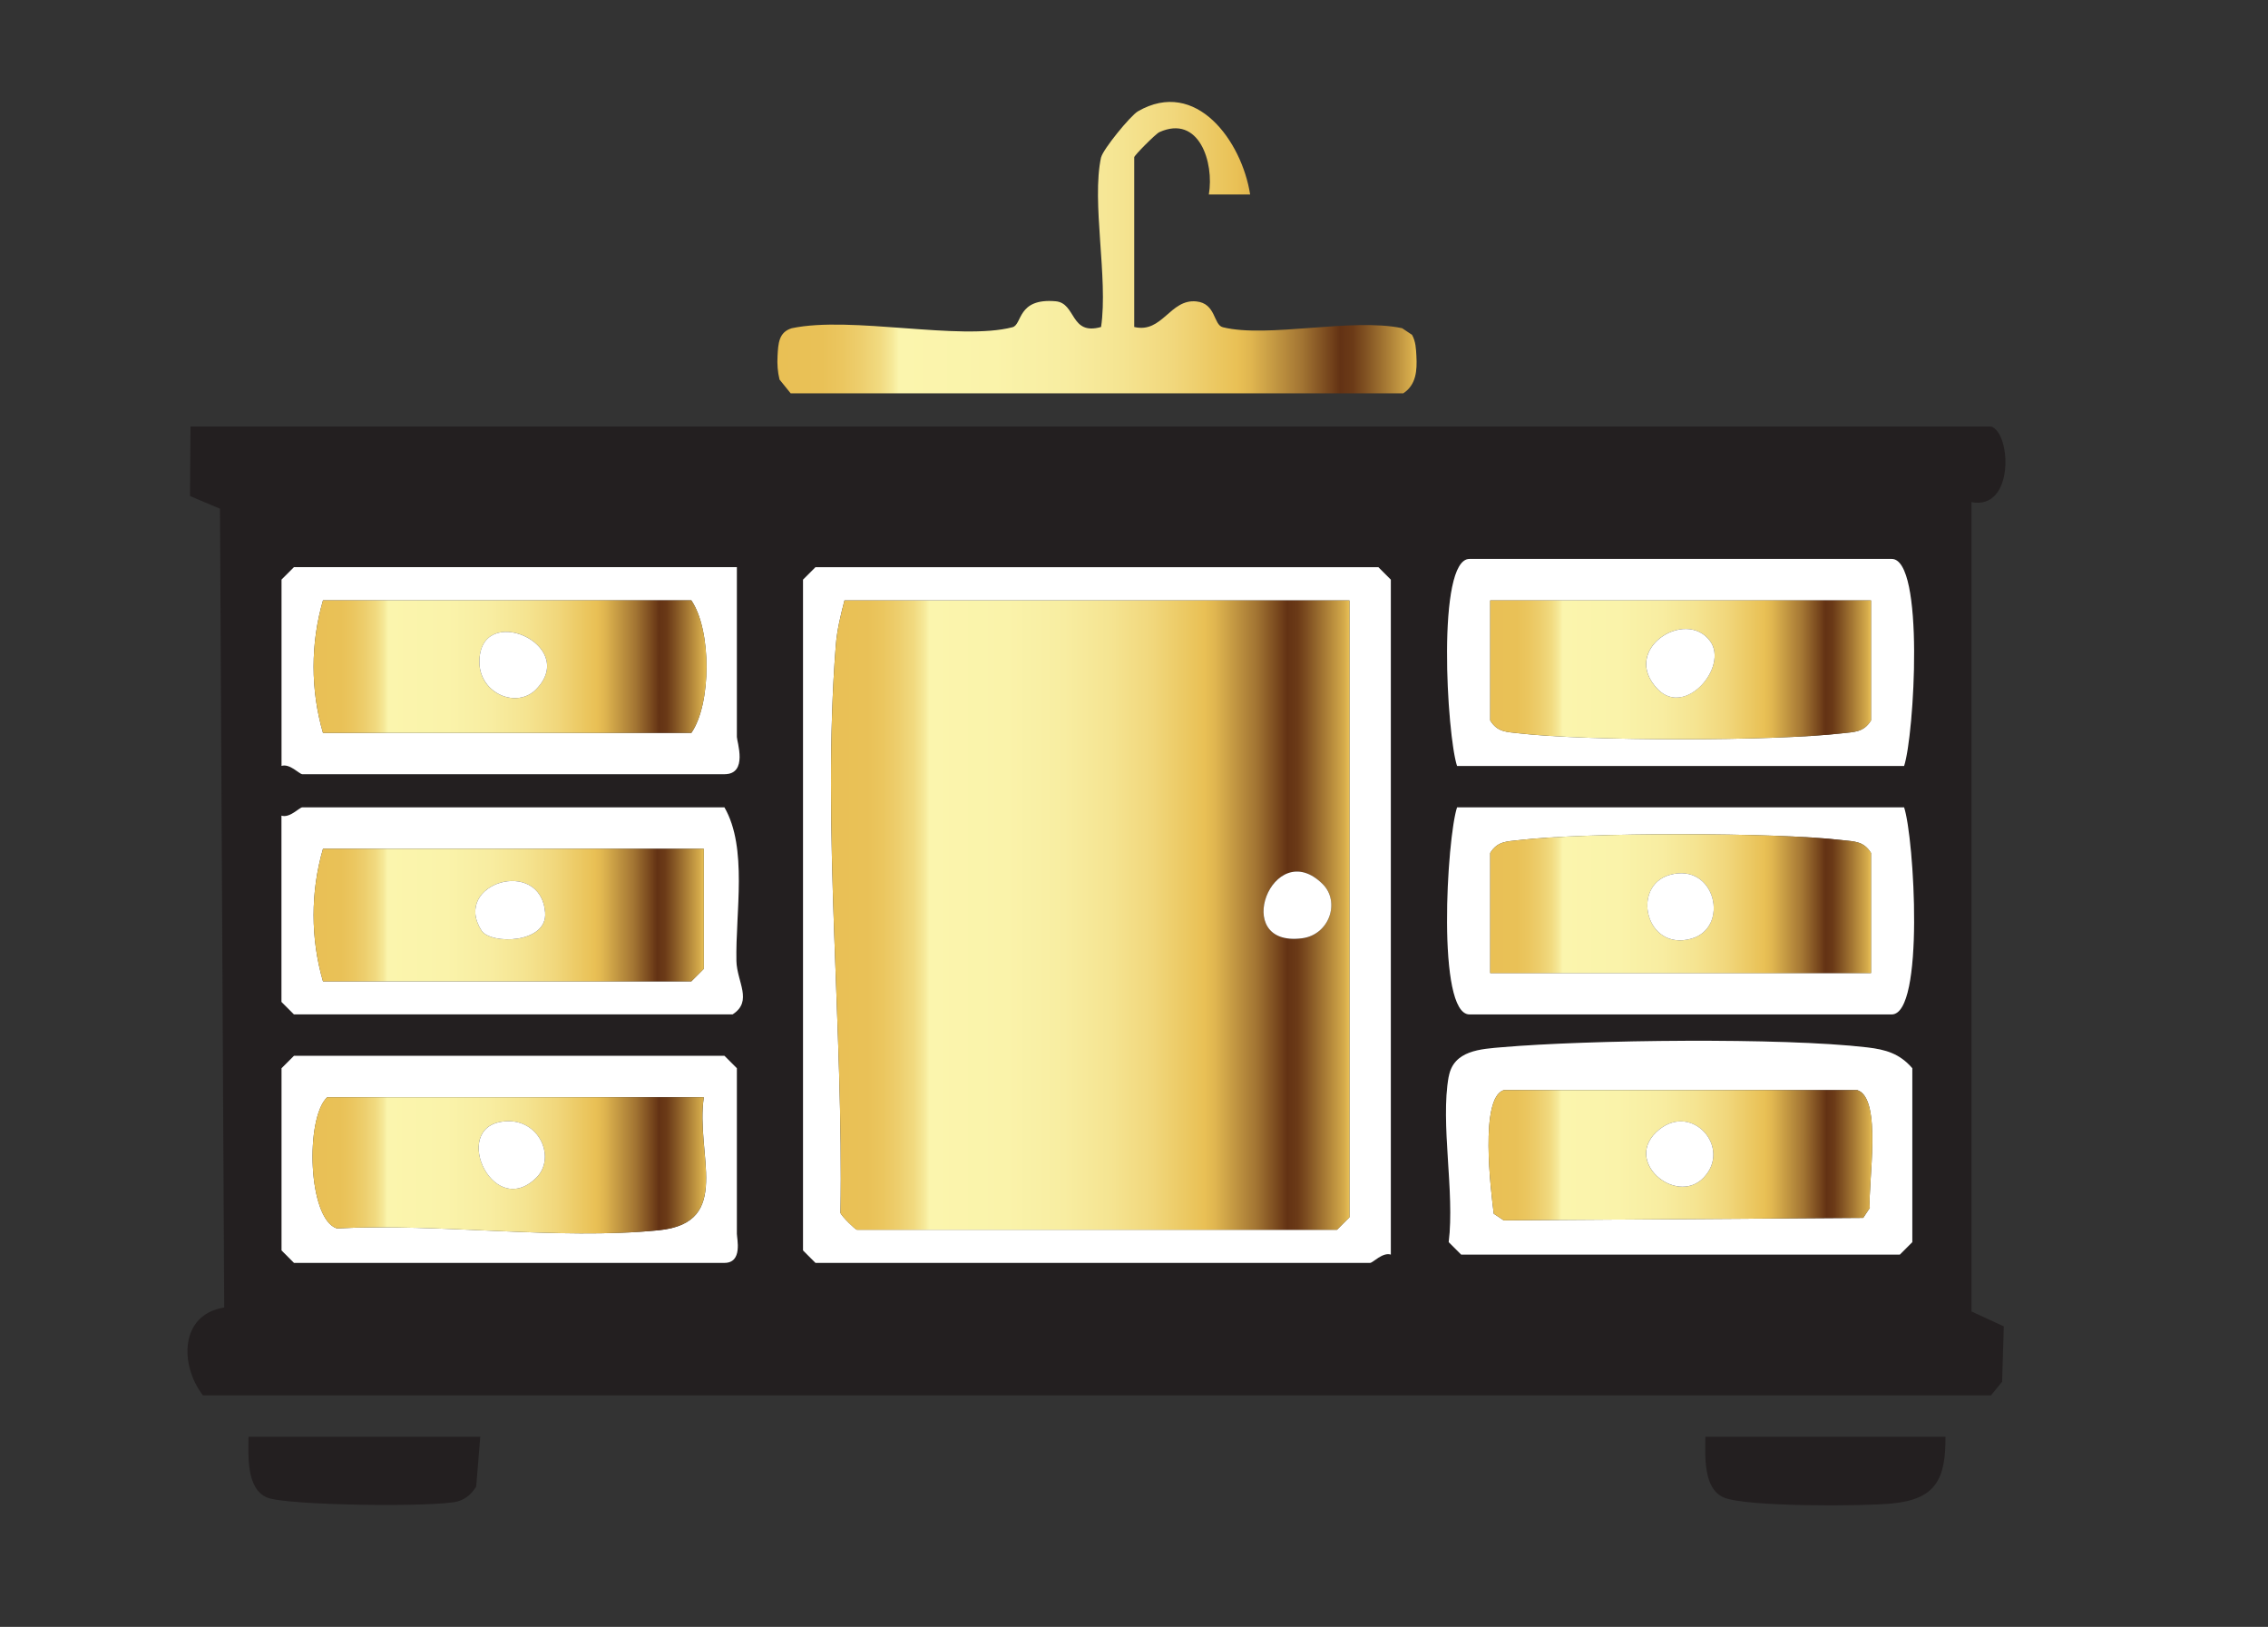<?xml version="1.0" encoding="UTF-8"?>
<svg id="Layer_18" data-name="Layer 18" xmlns="http://www.w3.org/2000/svg" xmlns:xlink="http://www.w3.org/1999/xlink" viewBox="0 0 295.48 211.9"><rect x="0" y="0" width="295.48" height="211.9" fill="#333333" stroke="none"/>
  <defs>
    <style>
      .cls-1 {
        fill: url(#New_Gradient_Swatch_2-7);
      }

      .cls-2 {
        fill: #231f20;
      }

      .cls-3 {
        fill: #fff;
      }

      .cls-4 {
        fill: url(#New_Gradient_Swatch_2-2);
      }

      .cls-5 {
        fill: url(#New_Gradient_Swatch_2-8);
      }

      .cls-6 {
        fill: url(#New_Gradient_Swatch_2);
      }

      .cls-7 {
        fill: url(#New_Gradient_Swatch_2-4);
      }

      .cls-8 {
        fill: url(#New_Gradient_Swatch_2-5);
      }

      .cls-9 {
        fill: url(#New_Gradient_Swatch_2-6);
      }

      .cls-10 {
        fill: url(#New_Gradient_Swatch_2-3);
      }
    </style>
    <linearGradient id="New_Gradient_Swatch_2" data-name="New Gradient Swatch 2" x1="101.28" y1="32.26" x2="184.56" y2="32.26" gradientUnits="userSpaceOnUse">
      <stop offset="0" stop-color="#e9c055"/>
      <stop offset=".07" stop-color="#e9c157"/>
      <stop offset=".1" stop-color="#ebc65f"/>
      <stop offset=".13" stop-color="#edce6d"/>
      <stop offset=".16" stop-color="#f1da80"/>
      <stop offset=".18" stop-color="#f6e999"/>
      <stop offset=".19" stop-color="#fbf5ad"/>
      <stop offset=".34" stop-color="#faf3aa"/>
      <stop offset=".45" stop-color="#f8eda1"/>
      <stop offset=".54" stop-color="#f5e491"/>
      <stop offset=".62" stop-color="#f1d77c"/>
      <stop offset=".69" stop-color="#ebc760"/>
      <stop offset=".72" stop-color="#e9c055"/>
      <stop offset=".74" stop-color="#e0b650"/>
      <stop offset=".77" stop-color="#c99e45"/>
      <stop offset=".82" stop-color="#a37533"/>
      <stop offset=".87" stop-color="#6f3e19"/>
      <stop offset=".88" stop-color="#633214"/>
      <stop offset=".9" stop-color="#6b3a17"/>
      <stop offset=".92" stop-color="#805122"/>
      <stop offset=".95" stop-color="#a47733"/>
      <stop offset=".99" stop-color="#d5ab4b"/>
      <stop offset="1" stop-color="#e9c055"/>
    </linearGradient>
    <linearGradient id="New_Gradient_Swatch_2-2" data-name="New Gradient Swatch 2" x1="108.26" y1="119.19" x2="175.81" y2="119.19" xlink:href="#New_Gradient_Swatch_2"/>
    <linearGradient id="New_Gradient_Swatch_2-3" data-name="New Gradient Swatch 2" x1="193.93" y1="150.47" x2="243.94" y2="150.47" xlink:href="#New_Gradient_Swatch_2"/>
    <linearGradient id="New_Gradient_Swatch_2-4" data-name="New Gradient Swatch 2" x1="194.15" y1="87.24" x2="243.76" y2="87.24" xlink:href="#New_Gradient_Swatch_2"/>
    <linearGradient id="New_Gradient_Swatch_2-5" data-name="New Gradient Swatch 2" x1="194.15" y1="117.69" x2="243.76" y2="117.69" xlink:href="#New_Gradient_Swatch_2"/>
    <linearGradient id="New_Gradient_Swatch_2-6" data-name="New Gradient Swatch 2" x1="40.72" y1="151.78" x2="91.99" y2="151.78" xlink:href="#New_Gradient_Swatch_2"/>
    <linearGradient id="New_Gradient_Swatch_2-7" data-name="New Gradient Swatch 2" x1="40.85" y1="86.83" x2="92.04" y2="86.83" xlink:href="#New_Gradient_Swatch_2"/>
    <linearGradient id="New_Gradient_Swatch_2-8" data-name="New Gradient Swatch 2" x1="40.85" y1="119.19" x2="91.69" y2="119.19" xlink:href="#New_Gradient_Swatch_2"/>
  </defs>
  <path class="cls-2" d="M259.39,55.55c2.66.82,3.07,10.95-2.54,9.85v105.42s4.21,1.94,4.21,1.94l-.22,7.21-1.45,1.78H26.44c-3.03-3.92-3.05-10.54,2.77-11.44l-.55-104.05-3.91-1.65.07-9.05h234.58ZM248.07,99.77c1.32-3.99,2.7-26.97-1.62-26.97h-55c-4.32,0-2.94,22.98-1.62,26.97h58.24ZM96,73.88h-57.7l-1.62,1.62v24.27c1.06-.35,2.34,1.08,2.7,1.08h55c3.11,0,1.62-4.25,1.62-4.85v-22.11ZM181.2,163.41v-87.91l-1.62-1.62h-73.34l-1.62,1.62v87.37l1.62,1.62h72.26c.36,0,1.64-1.43,2.7-1.08ZM36.68,106.24v24.27l1.62,1.62h57.16c2.67-1.73.55-4.22.49-6.96-.14-6.3,1.48-14.74-1.56-20h-55c-.36,0-1.64,1.43-2.7,1.08ZM248.07,105.16h-58.24c-1.32,3.99-2.7,26.97,1.62,26.97h55c4.32,0,2.94-22.98,1.62-26.97ZM188.75,140.22c-1.11,6.13.81,15.07,0,21.57l1.62,1.62h57.16l1.62-1.62v-22.65c-1.65-1.92-3.48-2.43-5.91-2.72-11.04-1.29-36.17-.99-47.52-.02-2.83.24-6.35.41-6.96,3.82ZM38.3,137.52l-1.62,1.62v23.73l1.62,1.62h56.08c2.41,0,1.62-3.16,1.62-3.78v-21.57l-1.62-1.62h-56.08Z"/>
  <path class="cls-2" d="M253.46,187.14c.04,5.51-1.25,8.13-6.95,8.69-3.85.38-19,.46-21.93-.78-2.69-1.14-2.43-5.41-2.4-7.91h31.28Z"/>
  <path class="cls-2" d="M62.57,187.14l-.53,6.48c-.55.92-1.34,1.63-2.38,1.93-2.71.79-22.35.57-24.88-.5-2.69-1.14-2.43-5.41-2.4-7.91h30.2Z"/>
  <path class="cls-3" d="M181.2,163.41c-1.06-.35-2.34,1.08-2.7,1.08h-72.26l-1.62-1.62v-87.37l1.62-1.62h73.34l1.62,1.62v87.91ZM175.81,78.2h-65.79c-.5,1.98-.97,3.8-1.13,5.88-1.85,23.54,1.03,50.22.61,73.92.24.51,1.95,2.17,2.14,2.17h62.55l1.62-1.62v-80.36Z"/>
  <path class="cls-3" d="M188.75,140.22c.62-3.41,4.14-3.58,6.96-3.82,11.35-.97,36.48-1.27,47.52.02,2.43.28,4.26.8,5.91,2.72v22.65l-1.62,1.62h-57.16l-1.62-1.62c.81-6.5-1.11-15.45,0-21.57ZM195.91,141.99c-3.16,1.03-1.68,13.01-1.3,16.1l1.3.86,46.83-.32.86-1.3c-.25-3.17,1.67-14.26-1.62-15.34h-46.07Z"/>
  <path class="cls-3" d="M248.07,99.77h-58.24c-1.32-3.99-2.7-26.97,1.62-26.97h55c4.32,0,2.94,22.98,1.62,26.97ZM243.76,78.2h-49.61v15.64c.95,1.54,2.15,1.49,3.72,1.67,8.76,1.03,33.41,1.03,42.17,0,1.57-.18,2.77-.13,3.72-1.67v-15.64Z"/>
  <path class="cls-3" d="M248.07,105.16c1.32,3.99,2.7,26.97-1.62,26.97h-55c-4.32,0-2.94-22.98-1.62-26.97h58.24ZM243.76,126.74v-15.64c-.95-1.54-2.15-1.49-3.72-1.67-8.76-1.03-33.41-1.03-42.17,0-1.57.18-2.77.13-3.72,1.67v15.64h49.61Z"/>
  <path class="cls-3" d="M38.3,137.52h56.08l1.62,1.62v21.57c0,.62.79,3.78-1.62,3.78h-56.08l-1.62-1.62v-23.73l1.62-1.62ZM91.69,142.92h-49.07c-2.87,2.74-2.52,15.82,1.26,17.08,13.37-.7,28.83,1.54,41.95.24,9.73-.96,4.74-9.97,5.87-17.32Z"/>
  <path class="cls-3" d="M96,73.88v22.11c0,.61,1.49,4.85-1.62,4.85h-55c-.36,0-1.64-1.43-2.7-1.08v-24.27l1.62-1.62h57.7ZM42.08,95.46h47.99c2.62-3.77,2.65-13.36,0-17.26h-47.99c-1.63,5.59-1.63,11.7,0,17.26Z"/>
  <path class="cls-3" d="M36.68,106.24c1.06.35,2.34-1.08,2.7-1.08h55c3.05,5.27,1.43,13.71,1.56,20,.06,2.74,2.18,5.23-.49,6.96h-57.16l-1.62-1.62v-24.27ZM91.69,110.56h-49.61c-1.63,5.59-1.63,11.7,0,17.26h47.99l1.62-1.62v-15.64Z"/>
  <g>
    <path class="cls-6" d="M143.46,20.49c.22-1.01,3.8-5.41,4.79-5.99,7.6-4.39,13.55,3.92,14.62,10.83h-5.38c.72-4.16-1.28-10.44-6.44-8.12-.49.22-3.28,3.04-3.28,3.27v22.11c3.67.87,4.66-3.68,8.09-3.33,2.58.26,2.21,3.05,3.45,3.36,5.83,1.45,16.86-1.26,23.36.13l1.29.86c.48.86.52,1.8.57,2.76.1,1.88-.02,3.75-1.71,4.86h-79.81l-1.45-1.79c-.25-1.01-.32-2.04-.26-3.07.09-1.63.15-3.11,1.86-3.62,7.77-1.64,21.87,1.67,28.75-.13,1.3-.34.59-3.82,5.62-3.38,2.7.24,1.86,4.5,5.92,3.35.94-6.38-1.27-16.24,0-22.11Z"/>
    <path class="cls-4" d="M175.81,78.2v80.36l-1.62,1.62h-62.55c-.19,0-1.9-1.66-2.14-2.17.42-23.7-2.46-50.38-.61-73.92.16-2.08.63-3.91,1.13-5.88h65.79ZM172.31,115.14c-6.48-6.39-12.14,8.3-2.66,7.07,3.57-.46,4.99-4.77,2.66-7.07Z"/>
    <path class="cls-10" d="M195.91,141.99h46.07c3.29,1.08,1.36,12.17,1.62,15.34l-.86,1.3-46.83.32-1.3-.86c-.39-3.09-1.86-15.06,1.3-16.1ZM221.91,153.43c3.78-3.86-1.38-9.82-5.75-6.3-4.96,4,2.16,9.96,5.75,6.3Z"/>
    <path class="cls-7" d="M243.76,78.2v15.64c-.95,1.54-2.15,1.49-3.72,1.67-8.76,1.03-33.41,1.03-42.17,0-1.57-.18-2.77-.13-3.72-1.67v-15.64h49.61ZM215.99,89.78c3.59,3.68,9.24-2.96,6.81-6.27-3.21-4.38-11.81,1.15-6.81,6.27Z"/>
    <path class="cls-8" d="M243.76,126.74h-49.61v-15.64c.95-1.54,2.15-1.49,3.72-1.67,8.76-1.03,33.41-1.03,42.17,0,1.57.18,2.77.13,3.72,1.67v15.64ZM217.56,113.95c-5.09,1.42-3.18,9.98,2.77,8.32,5.09-1.42,3.18-9.98-2.77-8.32Z"/>
    <path class="cls-9" d="M91.69,142.92c-1.13,7.35,3.86,16.36-5.87,17.32-13.11,1.3-28.57-.94-41.95-.24-3.77-1.26-4.12-14.34-1.26-17.08h49.07ZM69.85,153.42c2.56-2.51.56-7.33-3.5-7.38-8.07-.09-2.34,13.1,3.5,7.38Z"/>
    <path class="cls-1" d="M42.08,95.46c-1.63-5.56-1.63-11.67,0-17.26h47.99c2.65,3.89,2.62,13.49,0,17.26h-47.99ZM69.84,89.79c5.72-5.84-7.46-11.57-7.38-3.5.04,4.06,4.87,6.06,7.38,3.5Z"/>
    <path class="cls-5" d="M91.69,110.56v15.64l-1.62,1.62h-47.99c-1.63-5.56-1.63-11.67,0-17.26h49.61ZM62.72,121.19c1.18,1.87,8.64,1.74,8.3-2.35-.61-7.28-12.19-3.8-8.3,2.35Z"/>
  </g>
  <path class="cls-3" d="M172.31,115.14c2.33,2.3.91,6.6-2.66,7.07-9.48,1.23-3.82-13.46,2.66-7.07Z"/>
  <path class="cls-3" d="M221.91,153.43c-3.59,3.66-10.7-2.3-5.75-6.3,4.37-3.53,9.53,2.44,5.75,6.3Z"/>
  <path class="cls-3" d="M215.99,89.78c-4.99-5.12,3.6-10.65,6.81-6.27,2.43,3.32-3.22,9.96-6.81,6.27Z"/>
  <path class="cls-3" d="M217.56,113.95c5.95-1.66,7.87,6.9,2.77,8.32-5.95,1.66-7.87-6.9-2.77-8.32Z"/>
  <path class="cls-3" d="M69.85,153.42c-5.84,5.72-11.57-7.46-3.5-7.38,4.06.04,6.06,4.87,3.5,7.38Z"/>
  <path class="cls-3" d="M69.84,89.79c-2.51,2.56-7.33.56-7.38-3.5-.09-8.07,13.1-2.34,7.38,3.5Z"/>
  <path class="cls-3" d="M62.72,121.19c-3.89-6.15,7.69-9.63,8.3-2.35.34,4.09-7.12,4.22-8.3,2.35Z"/>
</svg>